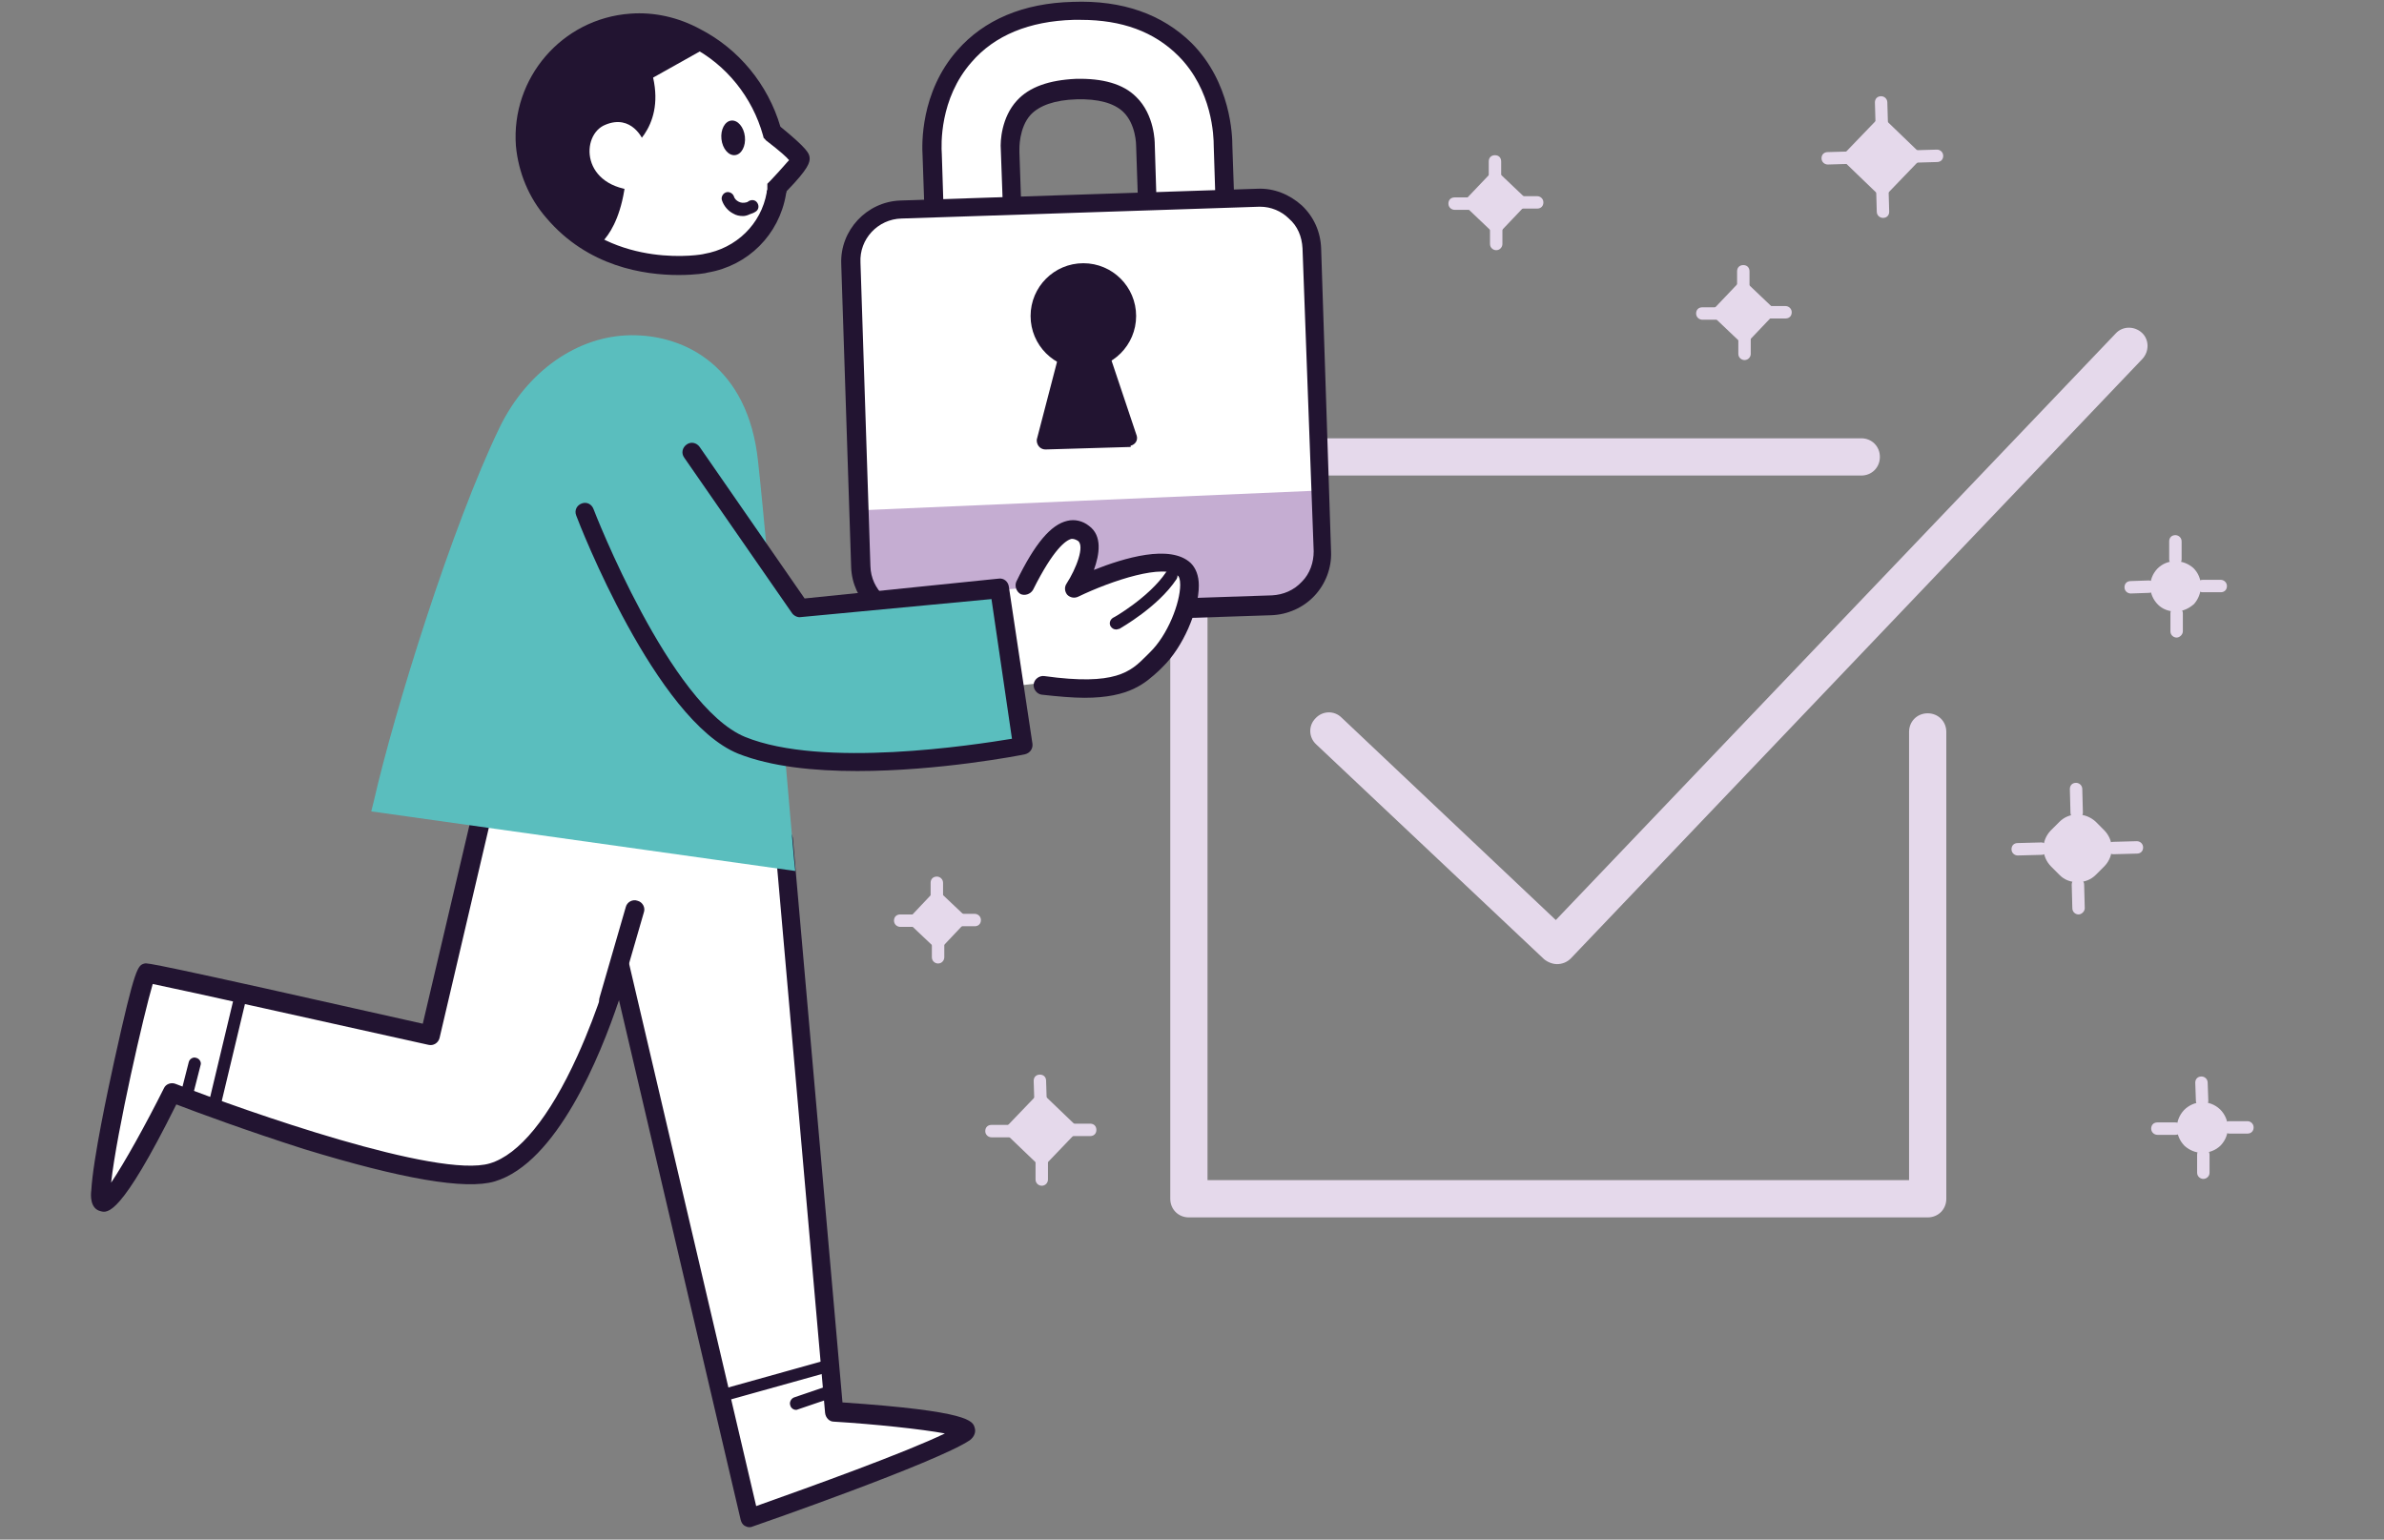 <?xml version="1.0" encoding="utf-8"?>
<!-- Generator: Adobe Illustrator 24.3.0, SVG Export Plug-In . SVG Version: 6.00 Build 0)  -->
<svg version="1.1" id="Layer_1" xmlns="http://www.w3.org/2000/svg" xmlns:xlink="http://www.w3.org/1999/xlink" x="0px" y="0px"
	 viewBox="0 0 384 248" style="enable-background:new 0 0 384 248;" xml:space="preserve">
<rect x="0" y="0" width="384" height="248" fill="#808080" stroke="none"/>
<style type="text/css">
	.st0{fill:#E5D9EB;}
	.st1{fill:#FFFFFF;}
	.st2{fill:#221431;}
	.st3{fill:#5ABEBE;}
	.st4{fill:#C5ADD2;}
</style>
<g id="ISO_Registered">
	<g id="Layer_14">
		<g id="Layer_16">
			<path class="st0" d="M310.5,196.1h-119c-1.7,0-3-1.3-3-3V73.6c0-1.7,1.3-3,3-3h108.3c1.7,0,3,1.3,3,3s-1.3,3-3,3H194.5v113.5h113
				v-72.2c0-1.7,1.3-3,3-3s3,1.3,3,3v75.2C313.5,194.8,312.2,196.1,310.5,196.1z"/>
			<path class="st0" d="M250.8,155.3c-0.7,0-1.5-0.3-2.1-0.8L212,119.9c-1.2-1.1-1.3-3-0.1-4.2c1.1-1.2,3-1.3,4.2-0.1l34.5,32.6
				l90.2-94.5c1.1-1.2,3-1.2,4.2-0.1c1.2,1.1,1.2,3,0.1,4.2L253,154.4C252.4,155,251.6,155.3,250.8,155.3z"/>
		</g>
		<g id="Layer_15">
			<path class="st0" d="M154.6,149.2c-0.5,0-1-0.4-1-1c0-0.6,0.4-1,1-1l2.4,0c0,0,0,0,0,0c0.5,0,1,0.4,1,1c0,0.6-0.4,1-1,1
				L154.6,149.2C154.6,149.2,154.6,149.2,154.6,149.2z"/>
			<path class="st0" d="M150.9,145.6c-0.5,0-1-0.4-1-1l0-2.4c0-0.6,0.4-1,1-1c0.5,0,1,0.4,1,1l0,2.4
				C152,145.1,151.5,145.6,150.9,145.6C151,145.6,151,145.6,150.9,145.6z"/>
			<path class="st0" d="M145,149.3c-0.5,0-1-0.4-1-1c0-0.6,0.4-1,1-1l2.4,0c0,0,0,0,0,0c0.5,0,1,0.4,1,1c0,0.6-0.4,1-1,1L145,149.3
				C145,149.3,145,149.3,145,149.3z"/>
			<path class="st0" d="M151.1,155.2c-0.5,0-1-0.4-1-1l0-2.4c0-0.6,0.4-1,1-1c0,0,0,0,0,0c0.5,0,1,0.4,1,1l0,2.4
				C152.1,154.7,151.7,155.2,151.1,155.2C151.1,155.2,151.1,155.2,151.1,155.2z"/>
			<g>
				
					<rect x="148.5" y="145.6" transform="matrix(0.696 -0.719 0.719 0.696 -60.495 153.612)" class="st0" width="5.1" height="5.1"/>
				<path class="st0" d="M151.1,152.8c-0.3,0-0.5-0.1-0.7-0.3l-3.7-3.5c-0.4-0.4-0.4-1,0-1.4l3.5-3.7c0.4-0.4,1-0.4,1.4,0l3.7,3.5
					c0.4,0.4,0.4,1,0,1.4l-3.5,3.7C151.6,152.7,151.3,152.8,151.1,152.8z M148.8,148.2l2.2,2.1l2.1-2.2L151,146L148.8,148.2z"/>
			</g>
			<path class="st0" d="M284.9,51.3c-0.5,0-1-0.4-1-1c0-0.6,0.4-1,1-1l2.7,0c0.5,0,1,0.4,1,1c0,0.6-0.4,1-1,1L284.9,51.3
				C284.9,51.3,284.9,51.3,284.9,51.3z"/>
			<path class="st0" d="M280.8,47.4c-0.5,0-1-0.4-1-1l0-2.7c0-0.6,0.4-1,1-1c0.6,0,1,0.4,1,1l0,2.7
				C281.8,46.9,281.4,47.4,280.8,47.4C280.8,47.4,280.8,47.4,280.8,47.4z"/>
			<path class="st0" d="M274.2,51.5c-0.5,0-1-0.4-1-1c0-0.6,0.4-1,1-1l2.7,0c0.6,0,1,0.4,1,1c0,0.6-0.4,1-1,1L274.2,51.5
				C274.2,51.5,274.2,51.5,274.2,51.5z"/>
			<path class="st0" d="M281,58c-0.5,0-1-0.4-1-1l0-2.7c0-0.6,0.4-1,1-1c0.5,0,1,0.4,1,1l0,2.7C282,57.5,281.6,58,281,58
				C281,58,281,58,281,58z"/>
			<g>
				
					<rect x="278.1" y="47.5" transform="matrix(0.696 -0.719 0.719 0.696 49.342 217.135)" class="st0" width="5.6" height="5.6"/>
				<path class="st0" d="M280.9,55.3c-0.3,0-0.5-0.1-0.7-0.3l-4.1-3.9c-0.2-0.2-0.3-0.4-0.3-0.7c0-0.3,0.1-0.5,0.3-0.7l3.9-4.1
					c0.4-0.4,1-0.4,1.4,0l4.1,3.9c0.2,0.2,0.3,0.4,0.3,0.7c0,0.3-0.1,0.5-0.3,0.7l-3.9,4.1C281.5,55.2,281.2,55.3,280.9,55.3z
					 M278.3,50.4l2.6,2.5l2.5-2.6l-2.6-2.5L278.3,50.4z"/>
			</g>
			<path class="st0" d="M354.8,95.4c-0.5,0-1-0.4-1-1c0-0.6,0.4-1,1-1l2.9,0c0,0,0,0,0,0c0.5,0,1,0.4,1,1c0,0.6-0.4,1-1,1
				L354.8,95.4C354.8,95.4,354.8,95.4,354.8,95.4z"/>
			<path class="st0" d="M350.4,91.1c-0.5,0-1-0.4-1-1l0-2.9c0-0.6,0.4-1,1-1c0.5,0,1,0.4,1,1l0,2.9C351.4,90.6,351,91.1,350.4,91.1
				C350.4,91.1,350.4,91.1,350.4,91.1z"/>
			<path class="st0" d="M343.2,95.6c-0.5,0-1-0.4-1-1c0-0.6,0.4-1,1-1l2.9-0.1c0.5,0,1,0.4,1,1c0,0.6-0.4,1-1,1L343.2,95.6
				C343.2,95.6,343.2,95.6,343.2,95.6z"/>
			<path class="st0" d="M350.6,102.7c-0.5,0-1-0.4-1-1l0-2.9c0-0.6,0.4-1,1-1c0,0,0,0,0,0c0.5,0,1,0.4,1,1l0,2.9
				C351.6,102.2,351.1,102.7,350.6,102.7C350.6,102.7,350.6,102.7,350.6,102.7z"/>
			<g>
				<path class="st0" d="M348.2,92.3L348.2,92.3c1.2-1.2,3.1-1.2,4.3-0.1l0,0c1.2,1.2,1.2,3.1,0.1,4.3l0,0c-1.2,1.2-3.1,1.2-4.3,0.1
					l0,0C347.1,95.4,347.1,93.5,348.2,92.3z"/>
				<path class="st0" d="M350.4,98.5c-1.1,0-2.1-0.4-2.8-1.1c-1.6-1.6-1.7-4.1-0.1-5.8l0,0c0.8-0.8,1.8-1.2,2.9-1.2
					c1.1,0,2.1,0.4,2.9,1.1c0.8,0.8,1.2,1.8,1.2,2.9s-0.4,2.1-1.1,2.9C352.6,98,351.6,98.5,350.4,98.5
					C350.5,98.5,350.5,98.5,350.4,98.5z M350.4,92.4C350.4,92.4,350.4,92.4,350.4,92.4c-0.6,0-1.1,0.2-1.5,0.6c0,0,0,0,0,0
					c-0.8,0.8-0.8,2.1,0,2.9c0.4,0.4,0.9,0.6,1.5,0.6c0.6,0,1.1-0.2,1.5-0.6c0.4-0.4,0.6-0.9,0.6-1.5s-0.2-1.1-0.6-1.5
					C351.5,92.6,351,92.4,350.4,92.4z M348.2,92.3L348.2,92.3L348.2,92.3z"/>
			</g>
			<path class="st0" d="M359.1,182.6c-0.5,0-1-0.4-1-1c0-0.6,0.4-1,1-1l2.9,0c0.5,0,1,0.4,1,1c0,0.6-0.4,1-1,1L359.1,182.6
				C359.1,182.6,359.1,182.6,359.1,182.6z"/>
			<path class="st0" d="M354.7,178.3c-0.5,0-1-0.4-1-1l-0.1-2.9c0-0.6,0.4-1,1-1c0.5,0,1,0.4,1,1l0.1,2.9
				C355.7,177.9,355.3,178.3,354.7,178.3C354.7,178.3,354.7,178.3,354.7,178.3z"/>
			<path class="st0" d="M347.5,182.8c-0.5,0-1-0.4-1-1c0-0.6,0.4-1,1-1l2.9,0c0.6,0,1,0.4,1,1c0,0.6-0.4,1-1,1L347.5,182.8
				C347.5,182.8,347.5,182.8,347.5,182.8z"/>
			<path class="st0" d="M354.9,189.9c-0.5,0-1-0.4-1-1l0-2.9c0-0.6,0.4-1,1-1c0,0,0,0,0,0c0.5,0,1,0.4,1,1l0,2.9
				C355.9,189.5,355.4,189.9,354.9,189.9C354.9,189.9,354.9,189.9,354.9,189.9z"/>
			<g>
				<path class="st0" d="M352.5,179.5L352.5,179.5c1.2-1.2,3.1-1.2,4.3-0.1h0c1.2,1.2,1.2,3.1,0.1,4.3l0,0c-1.2,1.2-3.1,1.2-4.3,0.1
					l0,0C351.4,182.7,351.4,180.7,352.5,179.5z"/>
				<path class="st0" d="M354.7,185.7c-1,0-2-0.4-2.8-1.1c-1.6-1.6-1.7-4.1-0.1-5.8l0,0c1.6-1.6,4.1-1.7,5.8-0.1
					c1.6,1.6,1.7,4.1,0.1,5.8C356.9,185.3,355.8,185.7,354.7,185.7z M353.3,180.2c-0.8,0.8-0.8,2.1,0,2.9c0.8,0.8,2.1,0.8,2.9,0
					c0.8-0.8,0.8-2.1,0-2.9C355.4,179.4,354,179.4,353.3,180.2L353.3,180.2z"/>
			</g>
			<path class="st0" d="M244.9,33.6c-0.5,0-1-0.4-1-1c0-0.6,0.4-1,1-1l2.7,0c0.5,0,1,0.4,1,1c0,0.6-0.4,1-1,1L244.9,33.6
				C244.9,33.6,244.9,33.6,244.9,33.6z"/>
			<path class="st0" d="M240.8,29.7c-0.5,0-1-0.4-1-1l0-2.7c0-0.6,0.4-1,1-1c0.6,0,1,0.4,1,1l0,2.7
				C241.8,29.2,241.4,29.7,240.8,29.7C240.8,29.7,240.8,29.7,240.8,29.7z"/>
			<path class="st0" d="M234.3,33.8c-0.5,0-1-0.4-1-1c0-0.6,0.4-1,1-1l2.7,0c0.5,0,1,0.4,1,1c0,0.6-0.4,1-1,1L234.3,33.8
				C234.3,33.8,234.3,33.8,234.3,33.8z"/>
			<path class="st0" d="M241,40.3c-0.5,0-1-0.4-1-1l0-2.7c0-0.6,0.4-1,1-1c0.6,0,1,0.4,1,1l0,2.7C242,39.8,241.6,40.3,241,40.3
				C241,40.3,241,40.3,241,40.3z"/>
			<g>
				
					<rect x="238.1" y="29.8" transform="matrix(0.696 -0.719 0.719 0.696 49.89 183.022)" class="st0" width="5.6" height="5.6"/>
				<path class="st0" d="M241,37.6c-0.3,0-0.5-0.1-0.7-0.3l-4.1-3.9c-0.4-0.4-0.4-1,0-1.4l3.9-4.1c0.2-0.2,0.4-0.3,0.7-0.3
					c0,0,0,0,0,0c0.3,0,0.5,0.1,0.7,0.3l4.1,3.9c0.4,0.4,0.4,1,0,1.4l-3.9,4.1C241.5,37.5,241.2,37.6,241,37.6
					C241,37.6,241,37.6,241,37.6z M238.3,32.7l2.6,2.5l2.5-2.6l-2.6-2.5L238.3,32.7z"/>
			</g>
			<path class="st0" d="M308.5,26.2c-0.5,0-1-0.4-1-1c0-0.6,0.4-1,1-1l3.5-0.1c0,0,0,0,0,0c0.5,0,1,0.4,1,1c0,0.6-0.4,1-1,1
				L308.5,26.2C308.5,26.2,308.5,26.2,308.5,26.2z"/>
			<path class="st0" d="M303.1,21c-0.5,0-1-0.4-1-1l-0.1-3.5c0-0.6,0.4-1,1-1c0.5,0,1,0.4,1,1l0.1,3.5C304.1,20.6,303.7,21,303.1,21
				C303.1,21,303.1,21,303.1,21z"/>
			<path class="st0" d="M294.4,26.5c-0.5,0-1-0.4-1-1c0-0.6,0.4-1,1-1l3.5-0.1c0.5,0,1,0.4,1,1s-0.4,1-1,1L294.4,26.5
				C294.4,26.5,294.4,26.5,294.4,26.5z"/>
			<path class="st0" d="M303.3,35.1c-0.5,0-1-0.4-1-1l-0.1-3.5c0-0.6,0.4-1,1-1c0.6,0,1,0.4,1,1l0.1,3.5
				C304.3,34.7,303.9,35.1,303.3,35.1C303.3,35.1,303.3,35.1,303.3,35.1z"/>
			<g>
				
					<rect x="299.4" y="21.6" transform="matrix(0.696 -0.719 0.719 0.696 74.112 225.527)" class="st0" width="7.5" height="7.5"/>
				<path class="st0" d="M303.2,31.6c-0.3,0-0.5-0.1-0.7-0.3l-5.4-5.2c-0.4-0.4-0.4-1,0-1.4l5.2-5.4c0.2-0.2,0.4-0.3,0.7-0.3
					c0.3,0,0.5,0.1,0.7,0.3l5.4,5.2c0.4,0.4,0.4,1,0,1.4l-5.2,5.4C303.8,31.5,303.5,31.6,303.2,31.6
					C303.3,31.6,303.3,31.6,303.2,31.6z M299.3,25.4l3.9,3.8l3.8-3.9l-3.9-3.8L299.3,25.4z"/>
			</g>
			<path class="st0" d="M340.4,137.6c-0.5,0-1-0.4-1-1c0-0.6,0.4-1,1-1l3.8-0.1c0.5,0,1,0.4,1,1s-0.4,1-1,1L340.4,137.6
				C340.4,137.6,340.4,137.6,340.4,137.6z"/>
			<path class="st0" d="M334.5,131.9c-0.5,0-1-0.4-1-1l-0.1-3.8c0-0.6,0.4-1,1-1c0,0,0,0,0,0c0.5,0,1,0.4,1,1l0.1,3.8
				C335.5,131.4,335.1,131.9,334.5,131.9C334.5,131.9,334.5,131.9,334.5,131.9z"/>
			<path class="st0" d="M325,137.8c-0.5,0-1-0.4-1-1c0-0.6,0.4-1,1-1l3.8-0.1c0.5,0,1,0.4,1,1c0,0.6-0.4,1-1,1L325,137.8
				C325,137.8,325,137.8,325,137.8z"/>
			<path class="st0" d="M334.8,147.3c-0.5,0-1-0.4-1-1l-0.1-3.8c0-0.6,0.4-1,1-1c0,0,0,0,0,0c0.5,0,1,0.4,1,1l0.1,3.8
				C335.8,146.8,335.3,147.3,334.8,147.3C334.8,147.3,334.8,147.3,334.8,147.3z"/>
			<g>
				<path class="st0" d="M331,134.5l1.4-1.4c1.2-1.2,3.1-1.2,4.3-0.1l1.4,1.4c1.2,1.2,1.2,3.1,0.1,4.3l-1.4,1.4
					c-1.2,1.2-3.1,1.2-4.3,0.1l-1.4-1.4C329.8,137.7,329.8,135.8,331,134.5z"/>
				<path class="st0" d="M334.6,142.1c-1.1,0-2.1-0.4-2.8-1.1l-1.4-1.4c-1.6-1.6-1.7-4.1-0.1-5.8l0,0l1.4-1.4
					c0.8-0.8,1.8-1.2,2.9-1.2c1.1,0,2.1,0.4,2.9,1.1l1.4,1.4c1.6,1.6,1.7,4.1,0.1,5.8l-1.4,1.4C336.8,141.7,335.8,142.1,334.6,142.1
					C334.7,142.1,334.6,142.1,334.6,142.1z M331.7,135.2c-0.8,0.8-0.8,2.1,0,2.9l1.4,1.4c0.4,0.4,0.9,0.6,1.4,0.6c0,0,0,0,0,0
					c0.6,0,1.1-0.2,1.5-0.6l1.4-1.4c0.8-0.8,0.8-2.1,0-2.9l-1.4-1.4c-0.4-0.4-0.9-0.6-1.5-0.6c-0.6,0-1.1,0.2-1.5,0.6L331.7,135.2z"
					/>
			</g>
			<path class="st0" d="M172.4,183c-0.5,0-1-0.4-1-1c0-0.6,0.4-1,1-1l3.2,0c0.6,0,1,0.4,1,1c0,0.6-0.4,1-1,1L172.4,183
				C172.5,183,172.5,183,172.4,183z"/>
			<path class="st0" d="M167.6,178.3c-0.5,0-1-0.4-1-1l-0.1-3.2c0-0.6,0.4-1,1-1c0.6,0,1,0.4,1,1l0.1,3.2
				C168.6,177.8,168.2,178.3,167.6,178.3C167.6,178.3,167.6,178.3,167.6,178.3z"/>
			<path class="st0" d="M159.7,183.2c-0.5,0-1-0.4-1-1c0-0.6,0.4-1,1-1l3.2,0c0.6,0,1,0.4,1,1c0,0.6-0.4,1-1,1L159.7,183.2
				C159.7,183.2,159.7,183.2,159.7,183.2z"/>
			<path class="st0" d="M167.8,191c-0.5,0-1-0.4-1-1l0-3.2c0-0.6,0.4-1,1-1c0.6,0,1,0.4,1,1l0,3.2C168.8,190.5,168.4,191,167.8,191
				C167.8,191,167.8,191,167.8,191z"/>
			<g>
				
					<rect x="164.3" y="178.6" transform="matrix(0.696 -0.719 0.719 0.696 -79.733 175.893)" class="st0" width="6.8" height="6.8"/>
				<path class="st0" d="M167.8,187.8c-0.3,0-0.5-0.1-0.7-0.3l-4.9-4.7c-0.2-0.2-0.3-0.4-0.3-0.7c0-0.3,0.1-0.5,0.3-0.7l4.7-4.9
					c0.4-0.4,1-0.4,1.4,0l4.9,4.7c0.2,0.2,0.3,0.4,0.3,0.7c0,0.3-0.1,0.5-0.3,0.7l-4.7,4.9C168.3,187.7,168,187.8,167.8,187.8
					C167.8,187.8,167.8,187.8,167.8,187.8z M164.3,182.1l3.4,3.3l3.3-3.4l-3.4-3.3L164.3,182.1z"/>
			</g>
		</g>
	</g>
	<g id="Layer_5">
		<path class="st1" d="M134.3,227.4l-8.1-92.2l-47.9-6.1L69.4,167c0,0-45.3-10.3-45.8-10.2s-6.9,26.9-7.4,35.2s11.4-15.9,11.4-15.9
			s40.9,16.1,51.6,12.9c12.6-3.8,19.4-32.7,19.4-32.7l22,88.3c0,0,29.3-10.2,34.6-13.8C158,229,134.3,227.4,134.3,227.4z"/>
		<path class="st2" d="M128.2,227.1c-0.4,0-0.8-0.3-0.9-0.7c-0.2-0.5,0.1-1.1,0.6-1.3l4.7-1.6c0.5-0.2,1.1,0.1,1.3,0.6
			c0.2,0.5-0.1,1.1-0.6,1.3l-4.7,1.6C128.4,227.1,128.3,227.1,128.2,227.1z"/>
		<path class="st2" d="M30.1,177c-0.1,0-0.2,0-0.2,0c-0.5-0.1-0.9-0.7-0.7-1.2l1.2-4.7c0.1-0.5,0.7-0.9,1.2-0.7
			c0.5,0.1,0.9,0.7,0.7,1.2l-1.2,4.7C30.9,176.6,30.5,177,30.1,177z"/>
		<path class="st2" d="M115.8,225.9c-0.4,0-0.8-0.3-1-0.7c-0.1-0.5,0.2-1.1,0.7-1.2l17.9-5c0.5-0.2,1.1,0.2,1.2,0.7
			s-0.2,1.1-0.7,1.2l-17.9,5C116,225.9,115.9,225.9,115.8,225.9z"/>
		<path class="st2" d="M34.3,179.8c-0.1,0-0.2,0-0.2,0c-0.5-0.1-0.9-0.7-0.7-1.2c0.3-1.2,4.4-18.4,4.4-18.4l1.9,0.5
			c0,0-4.1,17.2-4.4,18.4C35.2,179.5,34.8,179.8,34.3,179.8z"/>
		<path class="st2" d="M120.7,246c-0.3,0-0.5-0.1-0.7-0.2c-0.4-0.2-0.6-0.6-0.7-1l-19.6-83.7c-3,9-10,26.2-20,29.2
			c-4.7,1.4-15-0.4-30.7-5.2c-9.1-2.9-17.5-6-20.6-7.2c-9,18.1-11.1,17.5-12.2,17.2c-1.7-0.4-1.6-2.6-1.5-3.3
			c0.3-5.2,2.7-16.3,3.7-20.9c3.4-15.4,3.8-15.4,4.9-15.7c0.4-0.1,0.9-0.2,44.8,9.7l8.6-36.6c0.2-0.8,0.9-1.3,1.7-1.1l48,6.4
			c0.7,0.1,1.2,0.7,1.3,1.4l8,90.9c20.6,1.4,21,3,21.3,4.1c0.2,0.6,0,1.4-0.8,2c-5.4,3.6-33.8,13.5-35,13.9
			C121,246,120.8,246,120.7,246z M99.8,153.9C99.8,153.9,99.8,153.9,99.8,153.9c0.7,0,1.3,0.5,1.5,1.2l20.5,87.5
			c9-3.2,24-8.6,30.4-11.7c-3.8-0.7-11.3-1.5-17.9-1.9c-0.7,0-1.3-0.6-1.4-1.4l-8-91l-45.5-6.1l-8.6,36.7c-0.2,0.8-1,1.3-1.8,1.1
			c-15.8-3.5-39-8.7-44.4-9.8c-1.4,4.7-5.8,23.8-6.7,32c2.1-3.1,5.6-9.4,8.5-15.2c0.3-0.7,1.2-1,1.9-0.7
			c11.3,4.4,42.3,15.3,50.6,12.8c4.7-1.4,9.6-7.4,14.1-17.3c3.5-7.7,5.5-15,5.5-15.1C98.5,154.4,99.1,153.9,99.8,153.9z
			 M154.5,231.4L154.5,231.4L154.5,231.4z M154.5,229.5C154.5,229.5,154.5,229.5,154.5,229.5C154.5,229.5,154.5,229.5,154.5,229.5z"
			/>
		<path class="st2" d="M98,162.6c-0.1,0-0.3,0-0.4-0.1c-0.8-0.2-1.3-1.1-1-1.9l4.2-14.5c0.2-0.8,1.1-1.3,1.9-1
			c0.8,0.2,1.3,1.1,1,1.9l-4.2,14.5C99.3,162.2,98.7,162.6,98,162.6z"/>
	</g>
	<g id="Layer_4">
		<g>
			<path class="st3" d="M126.5,138.6c0,0-4.1-48.6-5.8-64.1c-1.5-13.8-10.1-19.2-19-19c-7.5,0.2-15.4,5-19.8,14
				c-7.5,15.4-16.8,44.9-20.2,59.9L126.5,138.6z"/>
			<path class="st3" d="M128.1,140.3l-68.3-9.6l0.4-1.6c3.3-14.5,12.6-44.4,20.3-60.3c4.4-9,12.5-14.7,21.1-14.8
				c8.8-0.1,18.9,5.1,20.5,20.3c1.7,15.4,5.7,63.6,5.8,64.1L128.1,140.3z M63.5,128.2l61.3,8.7c-0.8-9.1-4.1-48.6-5.6-62.2
				c-1.2-11.2-7.7-17.8-17.5-17.7c-7.5,0.2-14.6,5.2-18.5,13.2C75.9,85.2,67.1,113.3,63.5,128.2z"/>
		</g>
	</g>
	<g id="Layer_10">
		<g id="Layer_12">
			<g>
				<path class="st1" d="M197.6,43.7l-12.6,0.4l-0.7-20.8l0,0c0,0,0-4-2.6-6.5c-1.8-1.8-4.7-2.6-8.6-2.4s-6.8,1.1-8.4,3
					c-2.4,2.7-2.2,6.8-2.2,6.8v0.3l0.7,20.4l-12.6,0.4l-0.7-20.2c-0.1-1.7-0.4-9.6,5.2-15.9c4.1-4.6,10-7.1,17.5-7.3
					s13.6,1.8,17.9,6.2c5.9,5.9,6.2,13.8,6.1,15.5L197.6,43.7z"/>
				<path class="st2" d="M150.8,46.7c-0.4,0-0.7-0.1-1-0.4c-0.3-0.3-0.5-0.6-0.5-1L148.6,25c-0.1-1.6-0.4-10.1,5.6-16.9
					c4.3-4.9,10.6-7.6,18.6-7.8c8-0.3,14.4,2,19.1,6.6c6.4,6.4,6.6,15,6.6,16.6l0.7,20.2c0,0.4-0.1,0.8-0.4,1.1
					c-0.3,0.3-0.6,0.5-1,0.5l-12.5,0.4c-0.4,0-0.8-0.1-1.1-0.4c-0.3-0.3-0.5-0.6-0.5-1l-0.7-20.8c0-0.1,0-3.5-2.1-5.5
					c-1.5-1.4-4-2.1-7.5-2c-3.5,0.1-6,1-7.4,2.5c-1.9,2.1-1.8,5.5-1.8,5.6c0,0,0,0.1,0,0.1v0.3l0.7,20.4c0,0.8-0.6,1.5-1.5,1.5
					L150.8,46.7C150.8,46.7,150.8,46.7,150.8,46.7z M174.1,3.2c-0.4,0-0.8,0-1.2,0c-7.1,0.2-12.7,2.5-16.4,6.8
					c-5.2,5.9-4.9,13.4-4.8,14.8l0.6,18.8l9.6-0.3L161.2,24h0c-0.1-1.2,0.1-5.1,2.6-7.8c2-2.2,5.2-3.3,9.5-3.5
					c4.3-0.1,7.6,0.8,9.7,2.9c3,2.9,3,7.4,3,7.6l0.6,19.3l9.5-0.3l-0.6-18.7c0-1.5-0.2-9-5.7-14.5C185.9,5.1,180.7,3.2,174.1,3.2z"
					/>
			</g>
		</g>
		<path class="st1" d="M204.8,97.5l-57.6,1.9c-4.6,0.2-8.5-3.5-8.6-8.1c0,0,0,0,0,0L137,42.4c-0.2-4.6,3.5-8.5,8.1-8.6l57.6-1.9
			c4.6-0.2,8.5,3.5,8.6,8.1c0,0,0,0,0,0l1.6,48.9C213.1,93.5,209.5,97.4,204.8,97.5C204.8,97.5,204.8,97.5,204.8,97.5z"/>
		<g id="Layer_125">
			<path class="st4" d="M138.5,82.2l74.4-3.2c0,0,0.2,10.4-1.8,13.8s-9.9,4.8-9.9,4.8l-54,1.7C147.2,99.4,137,101.5,138.5,82.2z"/>
		</g>
		<path class="st2" d="M147,100.9c-5.3,0-9.7-4.2-9.9-9.5l-1.6-48.9c-0.2-5.4,4.1-10,9.5-10.2l57.6-1.9c2.6-0.1,5.1,0.9,7.1,2.7
			c1.9,1.8,3,4.2,3.1,6.9l1.6,48.9c0.1,2.6-0.9,5.2-2.7,7.1c-1.8,1.9-4.3,3-6.9,3.1l0,0l-57.6,1.9
			C147.2,100.9,147.1,100.9,147,100.9z M203,33.3c-0.1,0-0.2,0-0.2,0l-57.6,1.9c-3.8,0.1-6.8,3.3-6.6,7.1l1.6,48.9
			c0.1,3.8,3.3,6.8,7.1,6.6l57.6-1.9c1.8-0.1,3.5-0.8,4.8-2.2c1.3-1.3,1.9-3.1,1.9-4.9L209.8,40c-0.1-1.9-0.8-3.6-2.2-4.8
			C206.4,34,204.7,33.3,203,33.3z"/>
		<circle class="st2" cx="174.5" cy="50.9" r="8.5"/>
		<path class="st2" d="M182,72l-13.6,0.4c-0.7,0-1.3-0.5-1.4-1.3c0-0.1,0-0.2,0-0.3l5-19.2c0.1-0.6,0.6-1.1,1.2-1.1l2.3-0.1
			c0.6,0,1.2,0.4,1.3,1l6.3,18.8c0.2,0.7-0.2,1.4-1,1.6C182.2,72,182.1,72,182,72z"/>
	</g>
	<g id="Layer_9">
		<g id="Layer_13">
			<polygon class="st1" points="169.2,94.4 154.5,95.5 157.2,111.2 173.2,109.4 			"/>
		</g>
		<g>
			<path class="st1" d="M168,110.4c13.1,1.8,15.4-1.4,18.3-4.2c4.1-3.9,6.8-12.4,4.6-14.4c-4-3.7-17.8,3.1-17.8,3.1s4.4-6.8,1.5-8.9
				s-6.1,1.7-9.5,8.5"/>
			<path class="st2" d="M174.7,112.4c-1.9,0-4.2-0.2-6.9-0.5c-0.8-0.1-1.4-0.9-1.3-1.7c0.1-0.8,0.9-1.4,1.7-1.3
				c11.5,1.6,13.9-0.7,16.4-3.2c0.2-0.2,0.4-0.4,0.6-0.6c2.9-2.8,4.9-8,4.9-10.9c0-0.9-0.2-1.3-0.3-1.4c-2.2-2.1-10.7,0.7-16.1,3.3
				c-0.6,0.3-1.3,0.2-1.8-0.3c-0.4-0.5-0.5-1.2-0.1-1.8c1.5-2.3,3-6.1,1.8-6.9c-0.5-0.3-0.8-0.3-1-0.3c-0.9,0.2-2.9,1.6-6.2,8.2
				c-0.4,0.7-1.3,1-2,0.7c-0.7-0.4-1-1.3-0.7-2c3-6.2,5.6-9.2,8.2-9.8c1.2-0.3,2.5,0,3.5,0.8c2.2,1.6,1.7,4.6,0.8,7.1
				c4.8-1.9,12.3-4.2,15.6-1.1c0.8,0.8,1.3,2,1.3,3.6c0,4.1-2.6,10-5.8,13.1c-0.2,0.2-0.4,0.4-0.6,0.6
				C184.5,110,182,112.4,174.7,112.4z"/>
		</g>
		<path class="st2" d="M179.8,101.4c-0.4,0-0.7-0.2-0.9-0.5c-0.3-0.5-0.1-1.1,0.4-1.4c0.1,0,5.8-3.3,8.5-7.3
			c0.3-0.5,0.9-0.6,1.4-0.3c0.5,0.3,0.6,0.9,0.3,1.4c-3,4.5-8.9,7.8-9.2,8C180.1,101.3,180,101.4,179.8,101.4z"/>
	</g>
	<g id="Layer_7">
		<g>
			<path class="st3" d="M111.4,72.8l17.4,25.1l32.1-3.2l3.8,25.3c0,0-30.4,6-45.2-0.1c-12.9-5.3-25.3-37.5-25.3-37.5"/>
			<path class="st2" d="M138.1,124.2c-7,0-13.9-0.7-19.2-2.8c-13.3-5.4-25.6-37-26.1-38.4c-0.3-0.8,0.1-1.6,0.9-1.9
				c0.8-0.3,1.6,0.1,1.9,0.9c0.1,0.3,12.3,31.7,24.4,36.7c12.5,5.1,36.9,1.3,43,0.3l-3.3-22.5L129,99.4c-0.5,0.1-1.1-0.2-1.4-0.6
				l-17.4-25.1c-0.5-0.7-0.3-1.6,0.4-2.1c0.7-0.5,1.6-0.3,2.1,0.4l16.9,24.4l31.3-3.2c0.8-0.1,1.5,0.5,1.6,1.3l3.8,25.3
				c0.1,0.8-0.4,1.5-1.2,1.7C164.2,121.7,151.2,124.2,138.1,124.2z"/>
		</g>
	</g>
	<g id="Layer_3">
		<g>
			<path class="st1" d="M84.6,23.4c-0.7-10.1,6.9-19,17-19.7c3.6-0.3,7.2,0.5,10.4,2.3l0,0c6,3.2,10.5,8.7,12.3,15.2
				c0.1,0.1,4.4,3.4,4.5,4.2s-3.2,4.1-3.7,4.6c0,0.3,0,0.5-0.1,0.8c0,0,0,0.1,0,0.1l0,0c-1,5.8-5.5,10.3-11.3,11.3l0,0
				c0,0-15,2.8-24.6-8.3l0,0C86.5,31.1,84.9,27.4,84.6,23.4z"/>
			<path class="st2" d="M109.3,44.3c-5.5,0-14.6-1.3-21.3-9.2c-2.8-3.2-4.5-7.3-4.9-11.6l0,0C82.3,12.6,90.5,3,101.5,2.2
				c3.9-0.3,7.8,0.6,11.3,2.5c6.2,3.2,10.9,8.9,12.9,15.7c4.4,3.6,4.6,4.3,4.7,4.9c0.1,0.8-0.1,1.8-3.7,5.5c0,0.1,0,0.2-0.1,0.4
				c0,0,0,0.1,0,0.1c-1.1,6.5-6.1,11.5-12.6,12.6C113.8,44,112,44.3,109.3,44.3z M86.1,23.3c0.3,3.6,1.7,7.1,4.1,9.8
				c8.9,10.4,23.1,7.9,23.2,7.8c5.2-0.9,9.2-4.8,10.1-9.9l0-0.2l0.1-0.3c0,0,0-0.2,0-0.3v-0.6l0.5-0.5c1.8-1.9,2.6-2.9,3-3.3
				c-0.4-0.5-1.4-1.4-3.6-3.1c-0.1-0.1-0.2-0.1-0.2-0.2l-0.3-0.3l-0.1-0.4c-1.7-6.1-5.9-11.4-11.6-14.3c-3-1.7-6.3-2.4-9.6-2.2
				C92.4,5.9,85.4,14,86.1,23.3z M127.4,25.3L127.4,25.3L127.4,25.3z"/>
		</g>
		<path class="st2" d="M101,24.4c0,0,6.1-3.5,4.2-11.9l9.1-5.1c0,0-7.3-7.1-18.5-2.2c-9,3.7-13.7,13.7-10.6,23
			c2.5,6.8,10.5,11.8,10.5,11.8S101.1,37.5,101,24.4z"/>
		<path id="ear" class="st1" d="M103.6,22.6c0,0-1.8-4.3-6.1-2.5c-4,1.6-4,10.2,5.3,10.6"/>
		<ellipse transform="matrix(0.994 -0.109 0.109 0.994 -1.717 13.011)" class="st2" cx="118.1" cy="22.2" rx="1.9" ry="2.8"/>
		<g>
			<path class="st1" d="M117.2,32c0.4,1.3,1.9,2.1,3.2,1.7c0.2-0.1,0.4-0.2,0.6-0.3"/>
			<path class="st2" d="M119.7,34.8c-0.6,0-1.1-0.1-1.6-0.4c-0.8-0.4-1.5-1.2-1.8-2.1c-0.2-0.5,0.1-1.1,0.6-1.3
				c0.5-0.2,1.1,0.1,1.3,0.6c0.1,0.4,0.4,0.7,0.8,0.9c0.4,0.2,0.8,0.2,1.2,0.1c0.1,0,0.3-0.1,0.4-0.2c0.5-0.3,1.1-0.2,1.4,0.3
				c0.3,0.5,0.2,1.1-0.3,1.4c-0.3,0.2-0.6,0.3-0.9,0.4C120.4,34.7,120,34.8,119.7,34.8z"/>
		</g>
	</g>
</g>
</svg>
